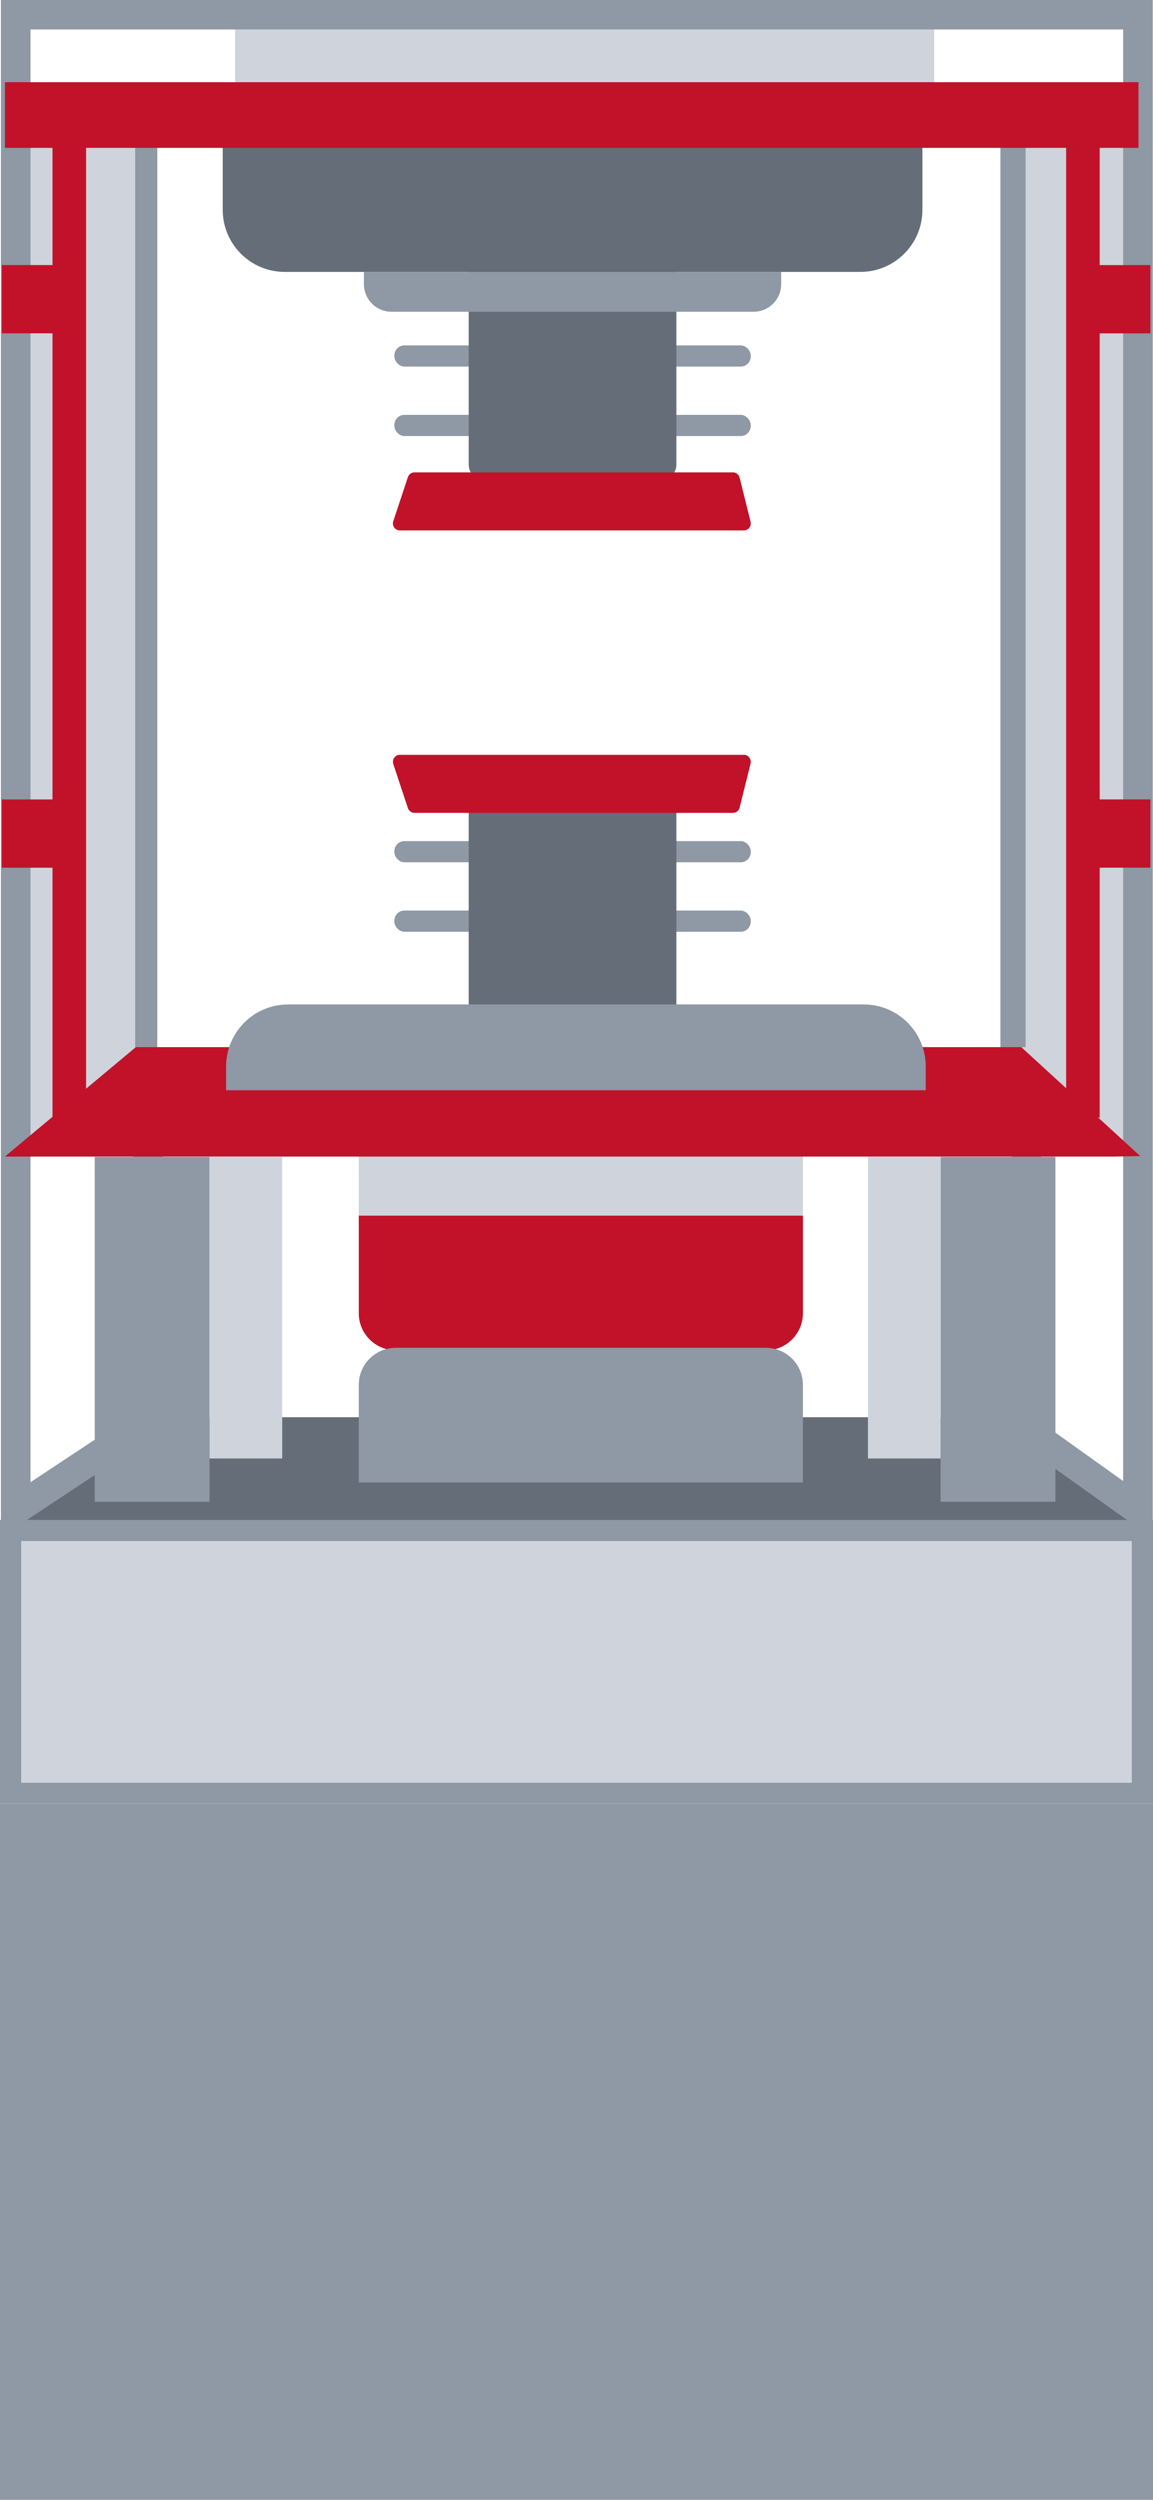 <?xml version="1.0" encoding="UTF-8"?>
<svg id="Layer_2" data-name="Layer 2" xmlns="http://www.w3.org/2000/svg" viewBox="0 0 300 650">
  <defs>
    <style>
      .cls-1 {
        fill: #656d78;
      }

      .cls-2 {
        fill: #cfd4dc;
      }

      .cls-3 {
        fill: #c11229;
      }

      .cls-4 {
        fill: #8f98a5;
      }
    </style>
  </defs>
  <g id="Layer_1-2" data-name="Layer 1">
    <g>
      <polyline class="cls-1" points="289.59 396.95 1.28 396.95 39.76 368.5 265.72 368.5 299.98 396.82"/>
      <rect class="cls-2" x="93.35" y="298.59" width="115.56" height="17.49"/>
      <path class="cls-3" d="M93.35,316.09h115.56v25.38c0,5.31-4.31,9.63-9.63,9.63h-96.3c-5.31,0-9.63-4.31-9.63-9.63v-25.38h0Z"/>
      <path class="cls-4" d="M102.98,350.45h96.3c5.31,0,9.63,4.31,9.63,9.63v25.38h-115.56v-25.38c0-5.31,4.31-9.63,9.63-9.63Z"/>
      <rect class="cls-2" x="61.17" y="5.5" width="181.91" height="17"/>
      <polygon class="cls-2" points="2.97 31.9 39.01 30.85 39.01 297.36 1.28 300.73 2.97 31.9"/>
      <polygon class="cls-2" points="299.3 31.9 262.05 30.85 262.05 297.36 298.33 300.73 299.3 31.9"/>
      <polygon class="cls-4" points="299.93 400 263.23 373.82 263.23 292.79 270.93 292.79 270.93 369.89 292.23 385.09 292.23 7.66 7.94 7.66 7.94 385.4 34.67 367.71 34.67 298.12 42.37 298.12 42.37 371.81 .24 399.69 .24 0 299.93 0 299.93 400"/>
      <polyline class="cls-3" points="289.59 300.73 1.28 300.73 35.34 272.27 265.72 272.27 296.67 300.59"/>
      <g>
        <rect class="cls-4" x="102.61" y="89.81" width="92.73" height="5.51" rx="2.62" ry="2.62"/>
        <rect class="cls-4" x="102.61" y="107.87" width="92.73" height="5.51" rx="2.62" ry="2.62"/>
        <path class="cls-1" d="M121.95,58.36h54.04v62.48c0,2.15-1.75,3.9-3.9,3.9h-46.24c-2.15,0-3.9-1.75-3.9-3.9v-62.48h0Z"/>
        <rect class="cls-4" x="102.61" y="236.76" width="92.73" height="5.51" rx="2.62" ry="2.62"/>
        <rect class="cls-4" x="102.61" y="218.7" width="92.73" height="5.51" rx="2.62" ry="2.62"/>
        <path class="cls-1" d="M125.85,207.34h46.24c2.15,0,3.9,1.75,3.9,3.9v62.48h-54.04v-62.48c0-2.15,1.75-3.9,3.9-3.9Z"/>
        <path class="cls-1" d="M57.95,29.91h182.05v24.66c0,8.9-7.23,16.13-16.13,16.13H74.08c-8.9,0-16.13-7.23-16.13-16.13v-24.66h0Z"/>
        <path class="cls-4" d="M94.69,70.7h108.57v3.2c0,3.95-3.21,7.16-7.16,7.16h-94.25c-3.95,0-7.16-3.21-7.16-7.16v-3.2h0Z"/>
      </g>
      <rect class="cls-4" x="35.17" y="34.43" width="5.76" height="237.85"/>
      <rect class="cls-4" x="260.3" y="34.43" width="6.55" height="237.85"/>
      <path class="cls-4" d="M74.95,261.17h149.79c8.9,0,16.13,7.23,16.13,16.13v6.19H58.83v-6.19c0-8.9,7.23-16.13,16.13-16.13Z"/>
      <rect class="cls-4" x="24.65" y="300.8" width="29.88" height="89.69"/>
      <rect class="cls-2" x="54.53" y="300.8" width="18.9" height="78.43"/>
      <rect class="cls-4" x="244.73" y="300.8" width="29.88" height="89.69" transform="translate(519.34 691.29) rotate(180)"/>
      <rect class="cls-2" x="225.83" y="300.8" width="18.9" height="78.43" transform="translate(470.56 680.03) rotate(180)"/>
      <g>
        <rect class="cls-2" x="2.76" y="397.94" width="294.48" height="68.35"/>
        <path class="cls-4" d="M294.48,400.69v62.86H5.52v-62.86h288.95M300,395.2H0v73.84h300v-73.84h0Z"/>
      </g>
      <g>
        <rect class="cls-4" x="3.84" y="472.85" width="292.33" height="173.34"/>
        <path class="cls-4" d="M292.33,476.66v165.71H7.67v-165.71h284.66M300,469.04H0v180.96h300v-180.96h0Z"/>
      </g>
      <polygon class="cls-3" points="22.4 287.37 13.66 290.67 13.66 21.56 22.4 21.56 22.4 287.37"/>
      <rect class="cls-3" x=".47" y="68.92" width="15.52" height="17.75"/>
      <rect class="cls-3" x=".47" y="207.87" width="15.52" height="17.75"/>
      <polygon class="cls-3" points="277.4 287.37 286.13 290.67 286.13 21.56 277.4 21.56 277.4 287.37"/>
      <rect class="cls-3" x="283.81" y="68.92" width="15.52" height="17.75" transform="translate(583.13 155.6) rotate(-180)"/>
      <rect class="cls-3" x="283.81" y="207.87" width="15.52" height="17.75" transform="translate(583.13 433.48) rotate(-180)"/>
      <path class="cls-3" d="M190.71,211.36h-82.89c-.76,0-1.44-.5-1.69-1.24l-3.8-11.45c-.39-1.18.47-2.41,1.69-2.41h89.54c1.16,0,2.01,1.12,1.73,2.28l-2.85,11.45c-.2.81-.91,1.37-1.73,1.37Z"/>
      <path class="cls-3" d="M190.71,122.82h-82.89c-.76,0-1.44.5-1.69,1.24l-3.8,11.45c-.39,1.18.47,2.41,1.69,2.41h89.54c1.16,0,2.01-1.12,1.73-2.28l-2.85-11.45c-.2-.81-.91-1.37-1.73-1.37Z"/>
      <rect class="cls-3" x="1.28" y="21.37" width="294.94" height="17.08"/>
    </g>
  </g>
</svg>